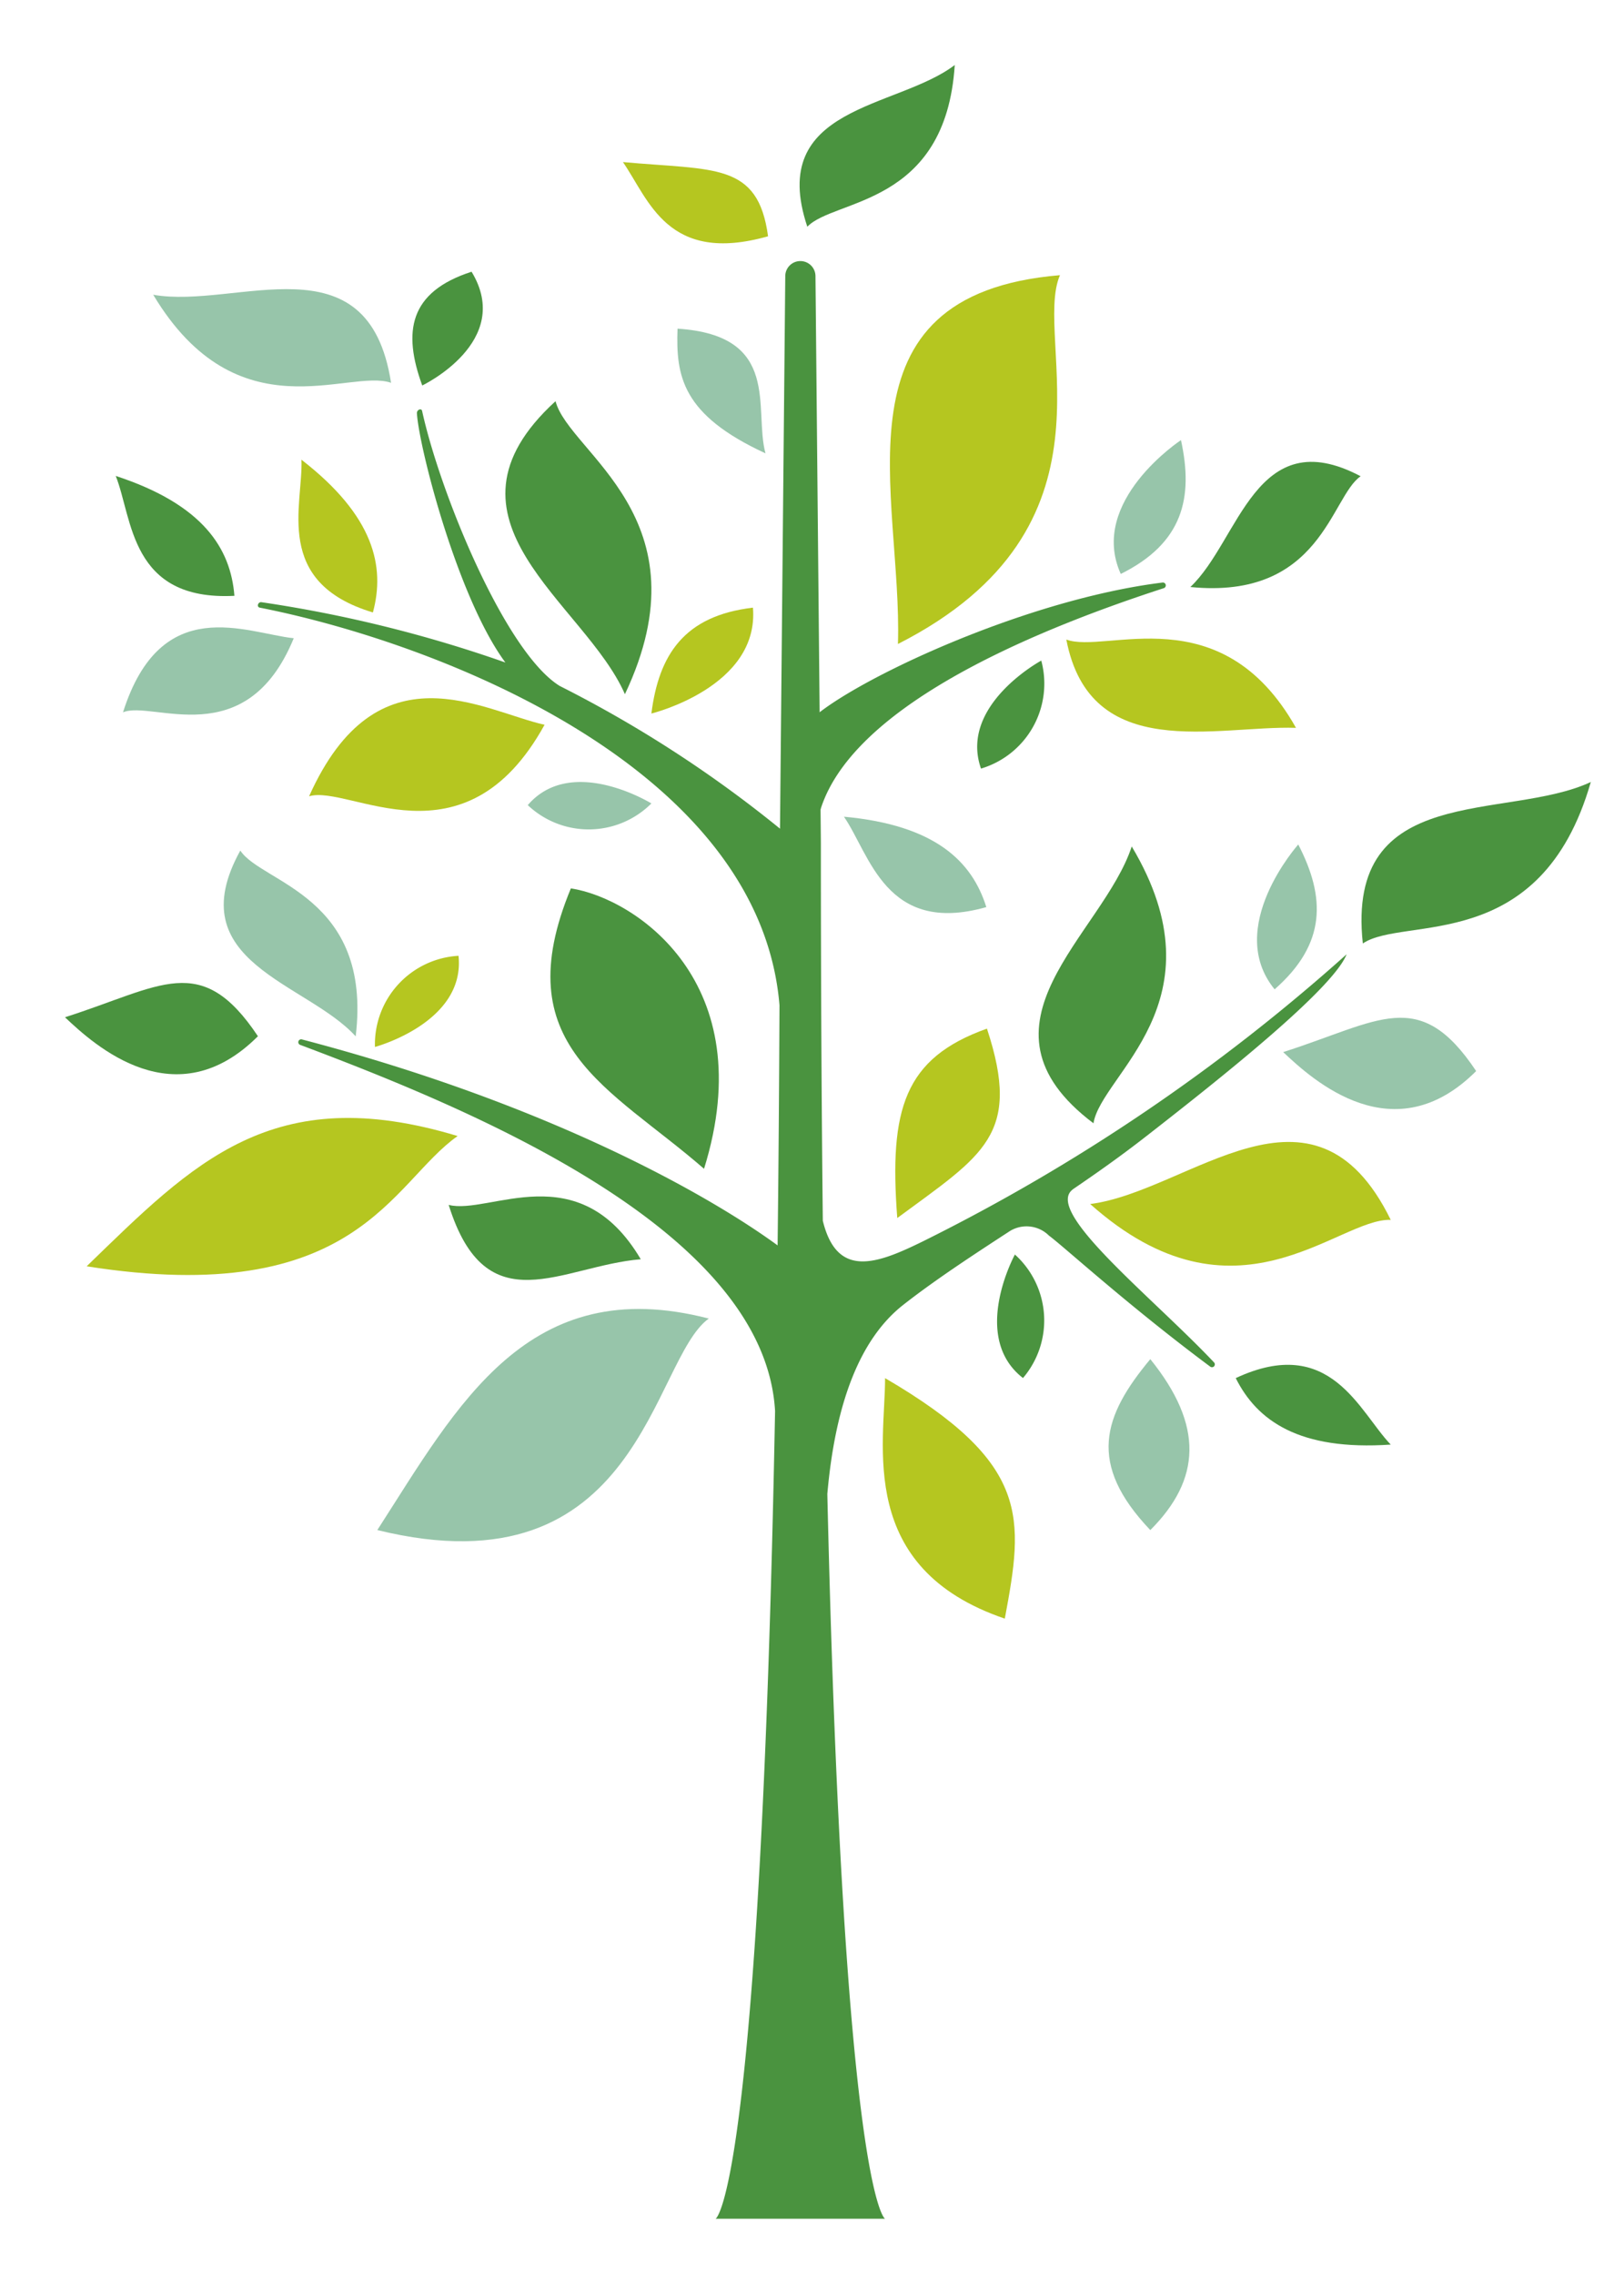 <svg xmlns="http://www.w3.org/2000/svg" width="50" height="70" viewBox="0 0 50 70">
  <g id="グループ_9329" data-name="グループ 9329" transform="translate(-164 -945)">
    <rect id="長方形_4046" data-name="長方形 4046" width="50" height="70" transform="translate(164 945)" fill="#fff"/>
    <g id="グループ_6600" data-name="グループ 6600" transform="translate(166 947)">
      <path id="パス_752477" data-name="パス 752477" d="M826.7,481.673c0,2.046-.892,5.844,3.686,7.4C830.969,485.959,831.194,484.3,826.7,481.673Z" transform="translate(-801.45 -441.269)" fill="#b5c620"/>
      <path id="パス_752478" data-name="パス 752478" d="M839.192,468.7s-1.387,2.532.249,3.8A2.73,2.73,0,0,0,839.192,468.7Z" transform="translate(-809.945 -432.099)" fill="#4a933f"/>
      <path id="パス_752479" data-name="パス 752479" d="M838.525,406.294s-2.541,1.371-1.856,3.323A2.729,2.729,0,0,0,838.525,406.294Z" transform="translate(-808.466 -387.968)" fill="#4a933f"/>
      <path id="パス_752480" data-name="パス 752480" d="M793.117,419.71s-2.457-1.517-3.806.052A2.729,2.729,0,0,0,793.117,419.71Z" transform="translate(-775.062 -396.989)" fill="#97c5aa"/>
      <path id="パス_752481" data-name="パス 752481" d="M773.249,440.113s2.789-.747,2.573-2.805A2.729,2.729,0,0,0,773.249,440.113Z" transform="translate(-763.705 -409.899)" fill="#b5c620"/>
      <path id="パス_752482" data-name="パス 752482" d="M777.487,368.953s2.828-1.348,1.519-3.5C777.08,366.074,776.883,367.3,777.487,368.953Z" transform="translate(-766.487 -359.092)" fill="#4a933f"/>
      <path id="パス_752483" data-name="パス 752483" d="M867.238,425.613s-2.281,2.556-.728,4.457C868.117,428.663,868.074,427.229,867.238,425.613Z" transform="translate(-829.267 -401.629)" fill="#97c5aa"/>
      <path id="パス_752484" data-name="パス 752484" d="M802.306,403.99s3.328-.812,3.127-3.258C803.312,400.98,802.534,402.185,802.306,403.99Z" transform="translate(-784.251 -384.035)" fill="#b5c620"/>
      <path id="パス_752485" data-name="パス 752485" d="M852.977,383.132s-2.863,1.88-1.854,4.118C853.038,386.3,853.366,384.909,852.977,383.132Z" transform="translate(-818.617 -371.59)" fill="#97c5aa"/>
      <path id="パス_752486" data-name="パス 752486" d="M851.648,479.678c-1.461,1.753-1.948,3.214,0,5.26C853.207,483.379,853.3,481.723,851.648,479.678Z" transform="translate(-818.232 -439.858)" fill="#97c5aa"/>
      <path id="パス_752487" data-name="パス 752487" d="M828,450.784c2.631-1.944,3.846-2.539,2.761-5.828C828.214,445.865,827.746,447.432,828,450.784Z" transform="translate(-802.375 -415.306)" fill="#b5c620"/>
      <path id="パス_752488" data-name="パス 752488" d="M863.729,480.685c.655,1.308,1.948,2.24,4.772,2.046C867.528,481.72,866.651,479.322,863.729,480.685Z" transform="translate(-827.683 -440.282)" fill="#4a933f"/>
      <path id="パス_752489" data-name="パス 752489" d="M805.037,371.426c-.053,1.462.136,2.651,2.708,3.836C807.375,373.907,808.255,371.632,805.037,371.426Z" transform="translate(-786.177 -363.313)" fill="#97c5aa"/>
      <path id="パス_752490" data-name="パス 752490" d="M826.929,425.477c-.437-1.4-1.565-2.523-4.384-2.782C823.345,423.849,823.827,426.356,826.929,425.477Z" transform="translate(-798.562 -399.566)" fill="#97c5aa"/>
      <path id="パス_752491" data-name="パス 752491" d="M767.5,389.881c.382-1.412.038-2.968-2.2-4.7C765.356,386.58,764.414,388.953,767.5,389.881Z" transform="translate(-758.019 -373.036)" fill="#b5c620"/>
      <path id="パス_752492" data-name="パス 752492" d="M749.653,390.585c-.115-1.458-.963-2.808-3.654-3.689C746.522,388.2,746.433,390.751,749.653,390.585Z" transform="translate(-744.436 -374.252)" fill="#4a933f"/>
      <path id="パス_752493" data-name="パス 752493" d="M803.784,356.207c-.309-2.283-1.648-2.025-4.468-2.283C800.116,355.078,800.681,357.087,803.784,356.207Z" transform="translate(-782.137 -350.937)" fill="#b5c620"/>
      <path id="パス_752494" data-name="パス 752494" d="M848.432,458.772c4.48,3.993,7.609.432,9.253.487C855.3,454.389,851.488,458.382,848.432,458.772Z" transform="translate(-816.867 -423.725)" fill="#b5c620"/>
      <path id="パス_752495" data-name="パス 752495" d="M790.641,388.058c2.572-5.423-1.726-7.423-2.136-9.016C784.5,382.7,789.407,385.235,790.641,388.058Z" transform="translate(-773.401 -368.698)" fill="#4a933f"/>
      <path id="パス_752496" data-name="パス 752496" d="M761.414,431.969c.52-4.329-2.9-4.715-3.552-5.718C755.95,429.7,759.913,430.309,761.414,431.969Z" transform="translate(-752.463 -402.08)" fill="#97c5aa"/>
      <path id="パス_752497" data-name="パス 752497" d="M796.425,438.855c1.786-5.73-2.12-8.324-4.1-8.628C790.31,435.087,793.52,436.329,796.425,438.855Z" transform="translate(-776.749 -404.892)" fill="#4a933f"/>
      <path id="パス_752498" data-name="パス 752498" d="M858.96,389.269c4.031.4,4.323-2.785,5.243-3.408C860.967,384.151,860.473,387.843,858.96,389.269Z" transform="translate(-824.311 -373.207)" fill="#4a933f"/>
      <path id="パス_752499" data-name="パス 752499" d="M773.5,481.21c8.105,1.989,8.436-5.235,10.205-6.508C778.132,473.261,775.976,477.365,773.5,481.21Z" transform="translate(-763.883 -436.131)" fill="#97c5aa"/>
      <path id="パス_752500" data-name="パス 752500" d="M742.943,458.9c8.337,1.317,9.373-2.572,11.422-4.008C748.654,453.167,746.23,455.717,742.943,458.9Z" transform="translate(-742.275 -421.937)" fill="#b5c620"/>
      <path id="パス_752501" data-name="パス 752501" d="M845.879,425.822c2.854,4.783-.94,7.01-1.178,8.518C840.681,431.312,844.988,428.539,845.879,425.822Z" transform="translate(-813.035 -401.777)" fill="#4a933f"/>
      <path id="パス_752502" data-name="パス 752502" d="M884.01,419.051c-1.537,5.354-5.756,4.11-7.019,4.968C876.449,419.015,881.418,420.26,884.01,419.051Z" transform="translate(-837.032 -396.989)" fill="#4a933f"/>
      <path id="パス_752503" data-name="パス 752503" d="M822.661,343.727c-.279,4.354-3.716,4.109-4.539,4.977C816.87,344.965,820.881,345.086,822.661,343.727Z" transform="translate(-795.266 -343.727)" fill="#4a933f"/>
      <path id="パス_752504" data-name="パス 752504" d="M749.939,367.444c2.6,4.336,6.014,2.254,7.323,2.71C756.563,365.638,752.5,367.9,749.939,367.444Z" transform="translate(-747.222 -360.375)" fill="#97c5aa"/>
      <path id="パス_752505" data-name="パス 752505" d="M853,406.729c-2.307-4.1-5.865-2.257-7.071-2.717C846.664,407.842,850.559,406.651,853,406.729Z" transform="translate(-815.099 -386.334)" fill="#b5c620"/>
      <path id="パス_752506" data-name="パス 752506" d="M786.9,464.517c-1.915-3.239-4.664-1.354-5.914-1.672C782.148,466.566,784.459,464.72,786.9,464.517Z" transform="translate(-769.172 -427.771)" fill="#4a933f"/>
      <path id="パス_752507" data-name="パス 752507" d="M773.573,411.066c-2.474,4.49-6.014,1.828-7.25,2.2C768.425,408.58,771.672,410.641,773.573,411.066Z" transform="translate(-758.807 -390.765)" fill="#b5c620"/>
      <path id="パス_752508" data-name="パス 752508" d="M752.022,403.142c-1.471,3.587-4.361,1.894-5.257,2.28C747.939,401.719,750.557,402.987,752.022,403.142Z" transform="translate(-744.978 -385.504)" fill="#97c5aa"/>
      <path id="パス_752509" data-name="パス 752509" d="M868.717,444.874c.925.876,3.409,3.117,5.941.584C872.905,442.828,871.688,443.928,868.717,444.874Z" transform="translate(-831.21 -414.502)" fill="#97c5aa"/>
      <path id="パス_752510" data-name="パス 752510" d="M740.662,441.216c.925.877,3.409,3.117,5.941.584C744.85,439.171,743.633,440.271,740.662,441.216Z" transform="translate(-740.662 -411.916)" fill="#4a933f"/>
      <path id="パス_752511" data-name="パス 752511" d="M818.114,402.431c1.009-1.124,6.514-3.79,10.949-4.337a.089.089,0,0,1,.038.172c-4.228,1.373-10.729,4.039-10.729,7.82a5.022,5.022,0,0,1-.489-1.854Z" transform="translate(-795.266 -382.17)" fill="#4a933f"/>
      <g id="グループ_6690" data-name="グループ 6690" transform="translate(5.941 6.033)">
        <path id="パス_752512" data-name="パス 752512" d="M827.625,377.153c7.092-3.6,4.126-9.346,4.988-11.348C825.451,366.4,827.769,372.583,827.625,377.153Z" transform="translate(-807.92 -365.371)" fill="#b5c620"/>
        <path id="パス_752513" data-name="パス 752513" d="M794.466,385.654a58.541,58.541,0,0,1-13.036,8.828c-1.425.7-2.653,1.164-3.091-.629-.038-3.476-.06-7.339-.06-11.645l-.166-17.419a.465.465,0,0,0-.465-.465h0a.464.464,0,0,0-.465.465l-.162,17a37.482,37.482,0,0,0-6.783-4.392h0c-1.683-1.042-3.684-5.944-4.236-8.461-.023-.1-.167-.035-.16.072.063,1.048,1.248,5.675,2.724,7.668h0a40.348,40.348,0,0,0-7.505-1.855c-.11-.02-.165.145-.056.167,5.472,1.079,15.391,4.9,16,12.233q-.017,3.968-.058,7.39c-2.025-1.483-6.952-4.324-14.64-6.336a.088.088,0,0,0-.057.167c5.4,2.027,14.3,5.718,14.619,11.266-.458,24.13-1.83,24.852-1.83,24.852h5.215s-1.273-.672-1.776-22.3c.247-2.81,1.01-4.779,2.338-5.82.976-.764,2.1-1.5,3.287-2.273a.98.98,0,0,1,1.2.144c.447.328,2.435,2.149,4.963,4.03a.088.088,0,0,0,.118-.13c-1.945-2.056-5.3-4.687-4.329-5.336-.014.011-.028.017-.043.027.759-.516,1.529-1.059,2.294-1.657C790.591,389.465,794.038,386.732,794.466,385.654Z" transform="translate(-760.947 -364.324)" fill="#4a933f"/>
      </g>
    </g>
  </g>
</svg>
